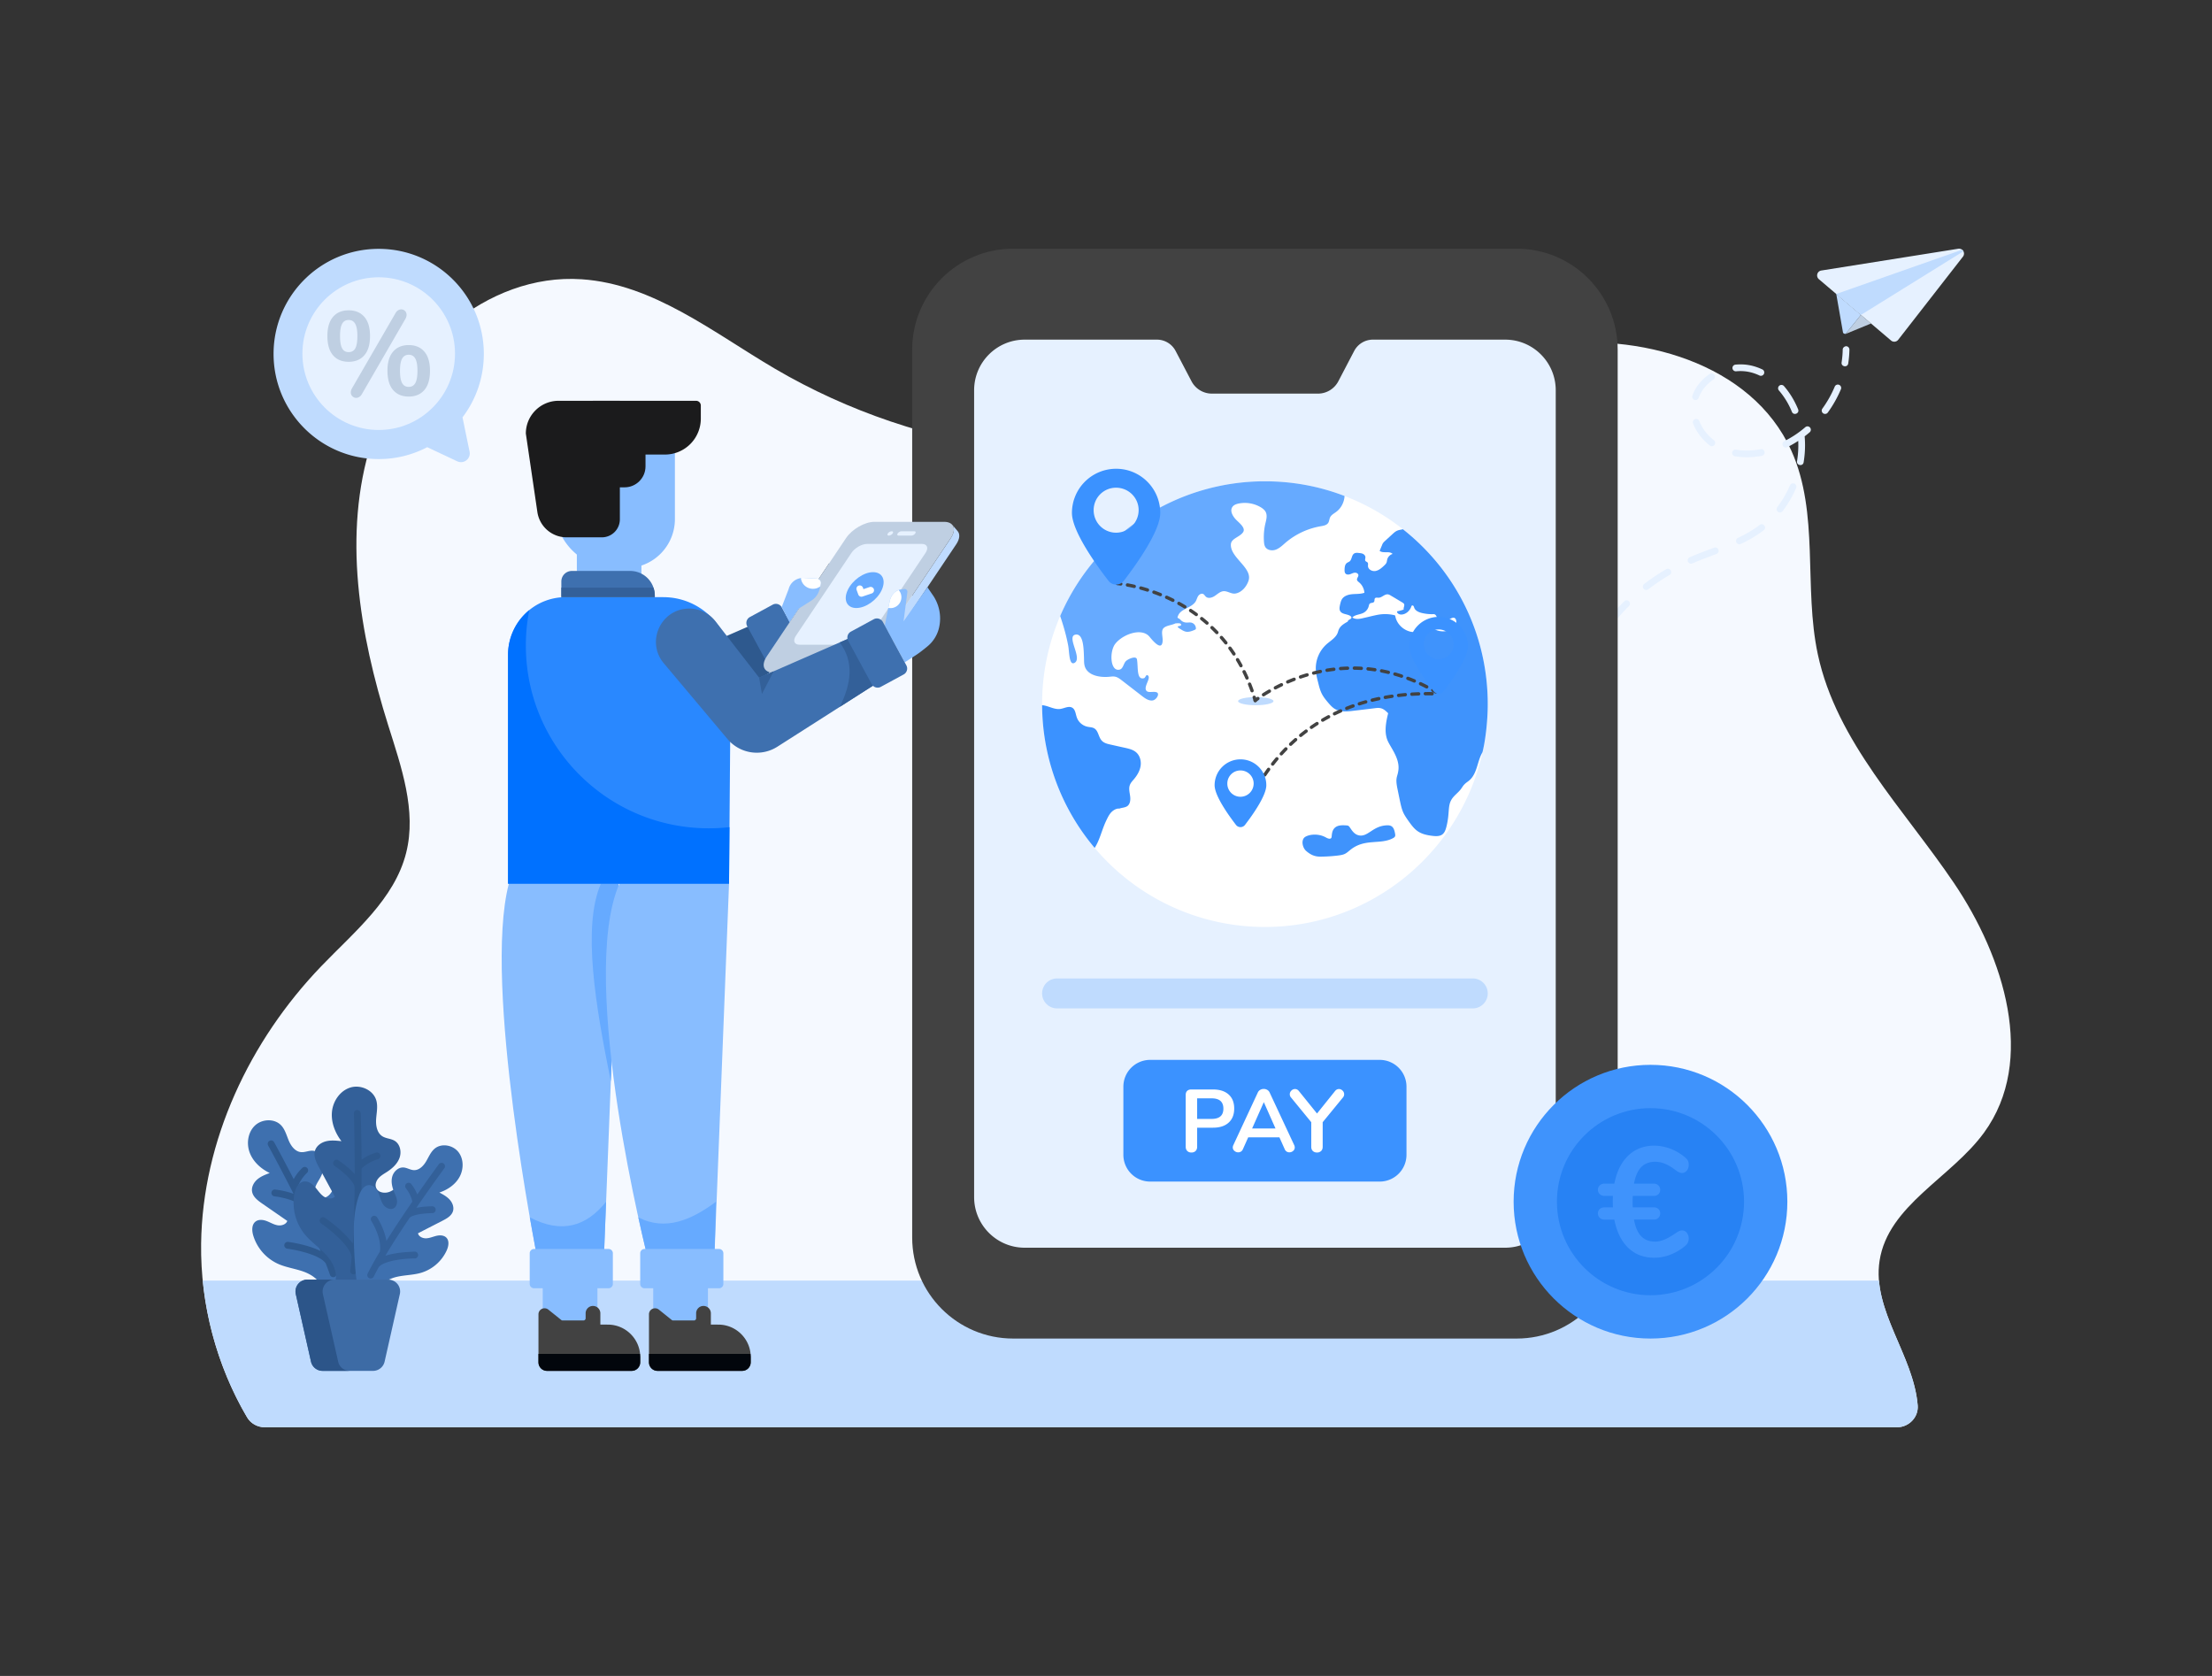 <svg xmlns="http://www.w3.org/2000/svg" xml:space="preserve" id="MobilePayment" x="0" y="0" version="1.1" viewBox="0 0 330 250" enable-background="new 0 0 330 250">
  <rect x="0" y="0" width="330" height="250" fill="#333333" stroke="none"/>
  <g id="Mobile_Payment" fill="#000000" class="color000000 svgShape">
    <path d="M283 212.903c1.775 0 3.236-1.492 3.093-3.261l-.003-.034c-.625-7.489-6.84-14.139-5.68-21.564 1.29-8.263 10.66-12.334 15.584-19.094 7.851-10.781 2.983-26.177-4.487-37.225-7.47-11.049-17.515-21.064-20.31-34.105-2.155-10.05.268-21.042-3.959-30.41-5.915-13.107-22.754-17.754-36.982-15.668-14.228 2.087-27.216 9.116-41.063 12.995-24.482 6.858-51.695 3.326-73.614-9.554-9.217-5.415-18.127-12.607-28.792-13.325C72.53 40.7 59.707 52.43 55.4 66.053c-4.307 13.624-1.771 28.48 2.507 42.112 1.948 6.208 4.276 12.753 2.684 19.062-1.745 6.916-7.72 11.763-12.664 16.905-10.674 11.1-17.726 26-17.923 41.398-.116 9.026 2.293 18.141 6.863 25.896.547.928 1.563 1.477 2.64 1.477H283z" fill="#f5f9ff" class="colorf5f9ff svgShape"></path>
    <path d="M280.322 191.025H30.248c.713 7.175 2.977 14.22 6.619 20.401.547.928 1.564 1.477 2.64 1.477H283c1.775 0 3.236-1.492 3.093-3.262a2.602 2.602 0 0 1-.003-.033c-.54-6.473-5.248-12.32-5.768-18.583z" fill="#bfdbfe" class="colord0dbf1 svgShape"></path>
    <path d="M274.742 54.064c.1-.647.155-1.294.166-1.927.004-.277.273-.478.508-.491a.5.5 0 0 1 .492.508c-.012.677-.072 1.37-.177 2.06-.103.667-1.088.496-.989-.15zM239.783 93.358a.5.5 0 0 1-.09-.702 29.735 29.735 0 0 1 2.619-2.957.5.5 0 1 1 .703.711c-.91.9-1.762 1.863-2.53 2.858a.5.5 0 0 1-.702.09zm5.414-5.548a.5.5 0 0 1 .093-.701 32.479 32.479 0 0 1 3.275-2.2.5.5 0 0 1 .506.863 31.453 31.453 0 0 0-3.173 2.131.5.5 0 0 1-.701-.093zm6.624-4.027a.501.501 0 0 1 .26-.658c1.169-.507 2.424-.971 3.64-1.428.257-.1.547.033.644.292a.499.499 0 0 1-.292.644c-1.25.47-2.459.918-3.594 1.41a.501.501 0 0 1-.658-.26zm7.218-2.881a.5.5 0 0 1 .24-.666 18.533 18.533 0 0 0 2.651-1.502c.2-.138.394-.282.586-.43a.5.5 0 1 1 .611.792c-.205.159-.415.312-.63.46a19.482 19.482 0 0 1-2.793 1.585.499.499 0 0 1-.665-.24zm6.203-4.56a.499.499 0 0 1-.094-.7 15.41 15.41 0 0 0 1.89-3.242.499.499 0 1 1 .918.395 16.31 16.31 0 0 1-2.013 3.453.499.499 0 0 1-.7.095zm2.851-7.548a14.724 14.724 0 0 0 .179-3.027c-.525.343-1.066.655-1.621.931a.5.5 0 1 1-.445-.895 15.214 15.214 0 0 0 3.12-2.081.5.5 0 1 1 .653.758c-.245.21-.495.414-.75.609.039.438.058.886.058 1.335 0 .839-.07 1.69-.208 2.532-.108.663-1.093.487-.986-.162zm-9.282-.735a.501.501 0 0 1 .17-.987c1.154.2 2.41.178 3.687-.064a.499.499 0 1 1 .186.982c-1.315.25-2.687.302-4.043.069zm-3.753-1.62c-1.12-.87-2-2.034-2.477-3.278a.5.5 0 0 1 .934-.357c.413 1.075 1.179 2.086 2.156 2.846a.5.5 0 1 1-.613.789zm16.925-4.787a.5.5 0 0 1-.11-.699 16.383 16.383 0 0 0 1.845-3.279.499.499 0 1 1 .922.387 17.383 17.383 0 0 1-1.96 3.48.5.5 0 0 1-.697.11zm-4.655-.218a11.51 11.51 0 0 0-1.923-3.17.5.5 0 1 1 .755-.654c.86.995 1.564 2.153 2.094 3.445.25.611-.672.991-.926.379zm-14.543-1.784a.498.498 0 0 1-.303-.638c.449-1.266 1.34-2.382 2.578-3.227a.503.503 0 0 1 .695.131.501.501 0 0 1-.13.695c-1.062.725-1.823 1.67-2.202 2.735a.499.499 0 0 1-.638.304zm9.735-3.624c-1.12-.535-2.26-.76-3.514-.638a.508.508 0 0 1-.546-.45.5.5 0 0 1 .45-.546c1.457-.139 2.758.123 4.04.73a.502.502 0 0 1-.43.904zM236.776 98.493a.499.499 0 0 1-.243-.664c.285-.611.598-1.22.931-1.812a.5.5 0 1 1 .871.49c-.32.57-.62 1.156-.895 1.744a.5.5 0 0 1-.664.242z" fill="#e6f1ff" class="colore6f0ff svgShape"></path>
    <path d="M241.334 52.163v132.442c0 8.32-6.746 15.066-15.067 15.066h-75.115c-8.32 0-15.066-6.745-15.066-15.066V52.163c0-8.321 6.745-15.066 15.066-15.066h75.115c8.321 0 15.067 6.745 15.067 15.066z" fill="#424242" class="color424242 svgShape"></path>
    <path d="M232.094 58.216v120.35c0 4.174-3.38 7.554-7.544 7.554h-71.68c-4.164 0-7.544-3.38-7.544-7.553V58.217c0-4.174 3.38-7.554 7.543-7.554h19.724c1.173 0 2.248.65 2.793 1.69l2.376 4.531a3.438 3.438 0 0 0 3.037 1.832h15.822c1.273 0 2.439-.705 3.036-1.832l2.368-4.528a3.153 3.153 0 0 1 2.795-1.693h19.73c4.164 0 7.544 3.38 7.544 7.553z" fill="#e6f1ff" class="colore6f0ff svgShape"></path>
    <path d="M209.828 162.096v10.165a3.994 3.994 0 0 1-3.994 3.994h-34.248a3.994 3.994 0 0 1-3.994-3.994v-10.165a3.994 3.994 0 0 1 3.994-3.994h34.248a3.994 3.994 0 0 1 3.994 3.994z" fill="#3b92ff" class="colorff3b3b svgShape"></path>
    <path d="M221.952 148.189c0-1.234-1-2.234-2.233-2.234h-62.018a2.233 2.233 0 0 0 0 4.466h62.018c1.233 0 2.233-1 2.233-2.232z" fill="#bfdbfe" class="colord0dbf1 svgShape"></path>
    <path d="m279.134 48.256-3.803 1.564-.113-.035a.25.25 0 0 0 .218-.097l1.95-2.418.24-.292.305.255.42.364.783.66z" fill="#bfcfe2" class="colorbfcce2 svgShape"></path>
    <path d="m292.844 38.286-9.663 12.404a.74.74 0 0 1-1.063.104l-4.492-3.816-3.682-3.126-2.591-2.203c-.48-.414-.264-1.198.359-1.294l20.431-3.25a.774.774 0 0 1 .587.15.743.743 0 0 1 .114 1.032z" fill="#e6f1ff" class="colore6f0ff svgShape"></path>
    <path d="m292.915 37.486-15.29 9.492-3.681-3.126 18.786-6.598a.73.73 0 0 1 .185.232z" fill="#bfdbfe" class="colord0dbf1 svgShape"></path>
    <path d="m273.944 43.85.997 5.706a.282.282 0 0 0 .497.128l2.186-2.707-3.68-3.127z" fill="#bfdbfe" class="colord0dbf1 svgShape"></path>
    <path d="m123.7 84.021 1.312 1.582a7.32 7.32 0 0 1 1.246 5.829 6.109 6.109 0 0 1-2.142 3.49l-.79.637c-.36.29-.78.495-1.23.6l-2.562.6-2.05-3.464 6.216-9.274z" fill="#414b57" class="color574841 svgShape"></path>
    <path d="m113.168 92.787-17.018 7.428-6.49-8.377a4.967 4.967 0 0 0-3.927-1.924c-4.221 0-6.518 4.932-3.801 8.163l9.502 11.302a5.711 5.711 0 0 0 7.444 1.139l17.387-11.097-3.097-6.634z" fill="#2e598e" class="color2e8e5b svgShape"></path>
    <path d="m116.637 90.603 3.508 6.47a1.005 1.005 0 0 1-.404 1.362l-3.403 1.845a1.005 1.005 0 0 1-1.362-.405l-3.508-6.47a1.005 1.005 0 0 1 .404-1.362l3.403-1.845a1.005 1.005 0 0 1 1.362.405z" fill="#3e70af" class="color3eaf73 svgShape"></path>
    <path d="m142.647 81.205-11.82 17.628c-.896 1.35-2.8 2.44-4.24 2.44H116.18c-.87 0-1.382-.405-1.44-1.022.185.057.394.086.635.086h10.408c1.44 0 3.343-1.09 4.24-2.44L141.84 80.28c.553-.83.6-1.572.217-2.006l.729.858.074.087c.383.434.338 1.167-.213 1.987z" fill="#bfdbfe" class="colord0dbf1 svgShape"></path>
    <path d="m141.837 80.275-11.814 17.627c-.9 1.343-2.8 2.432-4.243 2.432h-10.4c-1.443 0-1.883-1.089-.983-2.432l11.814-17.627c.9-1.344 2.8-2.433 4.243-2.433h10.4c1.444 0 1.884 1.09.983 2.433z" fill="#bfcfe2" class="colorbfcce2 svgShape"></path>
    <path d="m129.796 94.83 8.278-12.35c.496-.742.253-1.343-.543-1.343h-8.17c-.796 0-1.844.6-2.341 1.342l-8.278 12.351c-.497.742-.254 1.343.543 1.343h8.169c.797 0 1.845-.601 2.342-1.343z" fill="#e6f1ff" class="colore6f0ff svgShape"></path>
    <path d="M122.86 98.143c-.28.42-.871.755-1.317.755-.446 0-.587-.335-.305-.755.278-.415.868-.75 1.314-.75.446 0 .587.335.309.75z" fill="#2a2a2b" class="color2b2a2a svgShape"></path>
    <path d="M136.543 79.571c-.12.179-.372.323-.564.323h-1.93c-.192 0-.25-.144-.131-.323.12-.178.372-.323.563-.323h1.931c.192 0 .25.145.13.323zM133.177 79.571c-.12.179-.372.323-.564.323h-.034c-.192 0-.25-.144-.13-.323.119-.178.371-.323.563-.323h.034c.192 0 .25.145.13.323z" fill="#e6f1ff" class="colore6f0ff svgShape"></path>
    <path d="m122.448 87.105-.082.367-.074.35a2.816 2.816 0 0 1-1.213 1.745l-1.911 1.213-1.369 2.04-1.176-2.267 1.038-2.695a2.19 2.19 0 0 1 1.82-1.626c.137-.028.275-.037.422-.028l1.939.101a.656.656 0 0 1 .606.8z" fill="#88bdff" class="colorffac88 svgShape"></path>
    <path d="m92.277 131.826-1.148 29.476-.45 11.467-.588 14.931h-9.924s-8.187-40.943-4.254-55.874h16.364z" fill="#88bdff" class="color8888ff svgShape"></path>
    <path d="m92.277 131.826-1.148 29.476c-2.26-11.136-4.291-23.016-1.489-29.476h2.637z" fill="#66aaff" class="color6766ff svgShape"></path>
    <path d="M97.452 192.052h8.164v8.096h-8.164z" fill="#88bdff" class="colorffac88 svgShape"></path>
    <path d="M111.996 202.405v.813c0 .703-.572 1.276-1.276 1.276H98.092a1.278 1.278 0 0 1-1.276-1.276v-7.157c0-.354.196-.665.513-.818a.916.916 0 0 1 .96.109l1.93 1.55a.29.29 0 0 0 .197.07h3.115a.321.321 0 0 0 .322-.316v-.748c0-.61.49-1.101 1.096-1.101.605 0 1.102.49 1.102 1.101v1.675l1.167.01c2.635.023 4.778 2.183 4.778 4.812z" fill="#424242" class="color424242 svgShape"></path>
    <path d="m108.763 131.828-2.188 55.869H96.65s-10.556-41.338-4.253-55.869h16.366z" fill="#88bdff" class="color8888ff svgShape"></path>
    <path d="M80.966 192.052h8.164v8.096h-8.164z" fill="#88bdff" class="colorffac88 svgShape"></path>
    <path d="M95.511 202.405v.813c0 .703-.573 1.276-1.276 1.276H81.607a1.278 1.278 0 0 1-1.276-1.276v-7.157c0-.354.196-.665.512-.818a.916.916 0 0 1 .96.109l1.931 1.55a.29.29 0 0 0 .197.07h3.114a.321.321 0 0 0 .322-.316v-.748c0-.61.491-1.101 1.097-1.101.605 0 1.101.49 1.101 1.101v1.675l1.168.01c2.634.023 4.778 2.183 4.778 4.812z" fill="#424242" class="color424242 svgShape"></path>
    <path d="M96.816 201.964v1.254c0 .703.573 1.276 1.276 1.276h12.628c.704 0 1.276-.573 1.276-1.276v-.813c0-.15-.017-.296-.033-.441H96.816zM80.33 201.964v1.254c0 .703.573 1.276 1.277 1.276h12.628c.703 0 1.276-.573 1.276-1.276v-.813c0-.15-.017-.296-.034-.441H80.331z" fill="#02060c" class="color0c0302 svgShape"></path>
    <path d="M95.225 181.587c.826 3.765 1.425 6.11 1.425 6.11h9.925l.24-8.431c-3.612 2.68-7.529 4.431-11.59 2.321zM79.037 181.587c.659 3.766 1.127 6.11 1.127 6.11h9.925l.33-8.431c-2.935 3.661-6.61 4.835-11.382 2.321z" fill="#66aaff" class="color6766ff svgShape"></path>
    <path d="M86.059 78.304h9.633v9.378h-9.633z" fill="#88bdff" class="colorffac88 svgShape"></path>
    <path d="M100.686 61.204v16.233a7.299 7.299 0 0 1-7.3 7.3h-1.651a8.99 8.99 0 0 1-8.99-8.99V61.204h17.94z" fill="#88bdff" class="colorffac88 svgShape"></path>
    <path d="M104.552 60.491v1.956a5.357 5.357 0 0 1-5.358 5.358h-10.73v-8.02h15.381c.39 0 .707.316.707.706z" fill="#1b1b1c" class="color1c1b1b svgShape"></path>
    <path d="M92.474 59.785v17.682a2.687 2.687 0 0 1-2.687 2.687h-5.251a4.414 4.414 0 0 1-4.367-3.772l-1.721-11.708c0-2.7 2.189-4.889 4.889-4.889h9.137z" fill="#1b1b1c" class="color1c1b1b svgShape"></path>
    <path d="M96.301 66.194v3.375c0 1.727-1.4 3.127-3.127 3.127H89.8v-6.502h6.502z" fill="#1b1b1c" class="color1c1b1b svgShape"></path>
    <path d="m109.025 99.151-.262 32.677H75.796V97.663a8.586 8.586 0 0 1 8.586-8.585H98.95c5.564 0 10.074 4.51 10.074 10.073z" fill="#2988ff" class="colorff7f29 svgShape"></path>
    <path d="m108.825 123.382-.064 8.444H75.794V97.664c0-2.683 1.24-5.09 3.17-6.661a27.012 27.012 0 0 0-.515 5.274c0 15.069 12.22 27.28 27.28 27.28 1.047 0 2.076-.055 3.096-.175z" fill="#0071ff" class="colorff6600 svgShape"></path>
    <path d="m130.268 93.653-17.018 7.428-6.49-8.377a4.967 4.967 0 0 0-3.927-1.924c-4.222 0-6.519 4.932-3.802 8.163l9.502 11.302a5.711 5.711 0 0 0 7.444 1.139l17.388-11.097-3.097-6.634z" fill="#3e70af" class="color3eaf73 svgShape"></path>
    <path d="m125.277 105.449 8.088-5.162-3.097-6.634-4.99 2.178c2.18 2.912 1.713 6.18 0 9.618z" fill="#336099" class="color339967 svgShape"></path>
    <path d="M97.688 88.842v.229H83.744v-2.333c0-.867.703-1.57 1.57-1.57h8.7a3.674 3.674 0 0 1 3.674 3.674z" fill="#3e70af" class="color3eaf73 svgShape"></path>
    <path d="M83.744 87.656v1.415h13.944v-.23a3.64 3.64 0 0 0-.213-1.185H83.744z" fill="#336099" class="color339967 svgShape"></path>
    <path d="M140.117 93.527a5.1 5.1 0 0 1-1.791 2.922l-.699.56c-.285.23-.579.442-.882.644l-1.773 1.148-2.968-5.476c0-.092.257-1.35.524-2.646.073-.359.147-.717.22-1.057.166-.726.625-1.36 1.323-1.599a.98.98 0 0 1 .175-.064l.597-.092a.428.428 0 0 1 .533.414l-.579 4.41 3.565-5.09.708 1.038a6.132 6.132 0 0 1 1.047 4.888z" fill="#88bdff" class="colorffac88 svgShape"></path>
    <path d="m131.707 92.778 3.508 6.47a1.005 1.005 0 0 1-.404 1.362l-3.403 1.845a1.005 1.005 0 0 1-1.362-.404l-3.508-6.47a1.005 1.005 0 0 1 .405-1.362l3.402-1.845a1.005 1.005 0 0 1 1.362.404z" fill="#3e70af" class="color3eaf73 svgShape"></path>
    <path d="M107.916 186.951v4.572a.644.644 0 0 1-.643.644H96.155a.644.644 0 0 1-.644-.644v-4.572c0-.355.288-.643.644-.643h11.118c.355 0 .643.288.643.643zM91.43 186.951v4.572a.644.644 0 0 1-.643.644H79.67a.644.644 0 0 1-.643-.644v-4.572c0-.355.288-.643.643-.643h11.118c.356 0 .644.288.644.643z" fill="#88bdff" class="color8888ff svgShape"></path>
    <path d="m122.448 87.105-.082.367c-.304.23-.68.358-1.085.358-.928 0-1.7-.689-1.8-1.598.137-.028.275-.037.422-.028l1.939.101a.656.656 0 0 1 .606.8zM134.476 89.09a1.63 1.63 0 0 1-1.627 1.625c-.11 0-.22-.009-.321-.036.073-.359.147-.717.22-1.057.166-.726.625-1.36 1.323-1.599.258.285.405.662.405 1.066z" fill="#ffffff" class="colorffffff svgShape"></path>
    <path d="M131.533 88.03c-.687 1.474-2.376 2.669-3.785 2.669-1.396 0-1.972-1.195-1.284-2.67.693-1.486 2.381-2.68 3.778-2.68 1.409 0 1.984 1.194 1.291 2.68z" fill="#66aaff" class="color6766ff svgShape"></path>
    <path d="M128.513 89.014a.5.5 0 0 1-.47-.33l-.249-.683a.5.5 0 1 1 .94-.342l.082.225.904-.306a.5.5 0 1 1 .32.947l-1.367.462a.51.51 0 0 1-.16.027z" fill="#ffffff" class="colorffffff svgShape"></path>
    <path d="m113.25 101.081.422 2.441 1.744-3.387z" fill="#336099" class="color339967 svgShape"></path>
    <path d="M52.231 190.336c.594-1.974 1.16-6.139 1.33-8.194.137-1.652.133-3.329-.21-4.95-.177-.836-.604-1.797-1.45-1.908-.696-.09-1.314.466-1.672 1.069-.357.603-.573 1.298-1.042 1.819-.47.52-1.339.795-1.864.33-.36-.316-.423-.867-.3-1.33s.4-.865.64-1.28c.435-.754.765-1.616.653-2.48s-.779-1.698-1.647-1.76c-.593-.042-1.172.265-1.764.21-.863-.08-1.468-.889-1.81-1.685-.342-.796-.558-1.681-1.153-2.311-.997-1.056-2.87-.963-3.918.041s-1.282 2.683-.767 4.04 1.673 2.403 2.982 3.031c-.65.244-1.314.496-1.843.945-.53.45-.905 1.144-.788 1.828.135.787.847 1.325 1.504 1.78l3.75 2.596c-.202.54-.89.744-1.46.644-.568-.1-1.072-.419-1.612-.624-.54-.205-1.196-.282-1.657.066-.598.452-.567 1.36-.355 2.079a6.817 6.817 0 0 0 3.72 4.244c1.233.547 2.602.712 3.866 1.18 1.264.469 2.507 1.377 2.775 2.698l4.092-2.078z" fill="#3e70af" class="color3eaf73 svgShape"></path>
    <path d="M40.204 170.179a.51.51 0 0 1 .692.2c.03.054 1.297 2.363 2.922 5.515a6.623 6.623 0 0 1 1.304-1.697.509.509 0 0 1 .672.765c-.01.01-.957.866-1.376 2.104.373.733.758 1.498 1.146 2.282.005.01.012.017.017.026l.003.015a164.61 164.61 0 0 1 2.302 4.828c.583-2.018 1.994-3.695 2.072-3.785a.508.508 0 1 1 .774.66c-.022.027-2.141 2.545-2.075 4.861.608 1.407 1.141 2.735 1.537 3.89a.508.508 0 1 1-.963.33 40.992 40.992 0 0 0-.631-1.701c-.847-1.304-4.445-2.037-5.77-2.21a.51.51 0 0 1 .132-1.01c.392.051 3.005.423 4.877 1.372-.932-2.174-2.065-4.562-3.178-6.808-.344-.671-2.379-1.2-3.722-1.362a.509.509 0 0 1-.445-.566.5.5 0 0 1 .566-.444c.372.044 1.621.219 2.732.637a265.195 265.195 0 0 0-3.788-7.21.51.51 0 0 1 .2-.692z" fill="#2e598e" class="color2e8e5b svgShape"></path>
    <path d="M55.039 191.181c1.559-1.634 4.178-5.422 5.363-7.345.954-1.546 1.782-3.187 2.25-4.941.242-.904.301-2.055-.47-2.583-.635-.434-1.515-.197-2.163.215-.648.412-1.204.984-1.92 1.26-.717.276-1.703.112-1.986-.601-.194-.488.017-1.057.367-1.448.35-.39.82-.648 1.26-.934.8-.52 1.55-1.2 1.868-2.099.32-.898.081-2.045-.736-2.536-.558-.336-1.276-.322-1.827-.67-.804-.506-.994-1.597-.933-2.544.06-.948.29-1.92.02-2.83-.45-1.526-2.325-2.364-3.848-1.903-1.523.461-2.583 1.985-2.754 3.567-.17 1.582.443 3.177 1.41 4.44-.755-.084-1.53-.168-2.269.009s-1.451.668-1.676 1.394c-.259.837.17 1.715.586 2.485l2.377 4.397c-.467.428-1.24.285-1.746-.095s-.84-.94-1.266-1.41c-.426-.468-1.029-.868-1.652-.756-.808.144-1.228 1.047-1.378 1.854a7.47 7.47 0 0 0 1.53 5.992c.933 1.146 2.188 1.985 3.191 3.07 1.003 1.085 1.766 2.589 1.372 4.012h5.03z" fill="#336099" class="color339967 svgShape"></path>
    <path d="M47.77 181.79a.51.51 0 0 1 .707-.132c.363.248 2.816 1.962 4.151 3.851.174-2.62.253-5.568.28-8.362-.003-.845-1.74-2.386-2.98-3.215a.509.509 0 0 1 .565-.847c.35.234 1.544 1.066 2.428 2.06.009-4.946-.121-8.968-.124-9.047a.51.51 0 0 1 .492-.526c.252.02.516.211.525.492.002.068.097 3 .12 6.932a7.28 7.28 0 0 1 2.176-1.061.509.509 0 1 1 .253.986c-.015.004-1.383.371-2.425 1.4.001.907-.002 1.852-.012 2.817 0 .011.003.023.003.035 0 .006-.003.01-.003.016-.02 1.977-.066 4.028-.153 5.991 1.567-1.736 3.854-2.706 3.975-2.757a.508.508 0 1 1 .391.94c-.034.014-3.38 1.433-4.467 3.751-.103 1.678-.241 3.242-.428 4.567a.509.509 0 0 1-1.007-.14 45.1 45.1 0 0 0 .227-1.987c-.182-1.712-3.347-4.226-4.561-5.056a.51.51 0 0 1-.133-.707z" fill="#2e598e" class="color2e8e5b svgShape"></path>
    <path d="M53.222 191.181c-.297-1.836-.523-6.606-.432-8.463.073-1.494.275-2.993.774-4.403.257-.726.752-1.535 1.523-1.534.632.001 1.119.572 1.367 1.153s.36 1.23.717 1.75 1.104.87 1.628.517c.359-.241.48-.726.425-1.154-.056-.428-.255-.822-.42-1.221-.3-.726-.493-1.536-.291-2.295.202-.758.897-1.426 1.68-1.379.536.032 1.017.376 1.553.397.781.03 1.418-.622 1.818-1.293.4-.672.698-1.438 1.304-1.931 1.017-.826 2.68-.522 3.5.5s.828 2.55.207 3.704c-.62 1.154-1.78 1.951-3.025 2.358.553.294 1.117.598 1.537 1.063.42.464.674 1.129.489 1.727-.214.688-.915 1.085-1.556 1.414l-3.66 1.878c.117.508.708.771 1.229.748.52-.022 1.008-.247 1.515-.367.507-.12 1.103-.11 1.475.256.481.474.346 1.283.071 1.9a6.15 6.15 0 0 1-3.83 3.356c-1.166.343-2.409.328-3.595.598-1.186.27-2.404.935-2.8 2.085l-3.203-1.364z" fill="#3e70af" class="color3eaf73 svgShape"></path>
    <path d="M54.846 189.98a49.704 49.704 0 0 1 1.832-3.291c.323-2.042-1.259-4.522-1.275-4.547a.508.508 0 0 1 .854-.554c.057.088 1.08 1.684 1.393 3.514a149.618 149.618 0 0 1 2.557-3.93c.003-.004.003-.009.006-.013.002-.005.008-.008.011-.012.438-.652.87-1.288 1.29-1.897-.231-1.133-.959-1.993-.967-2.003a.51.51 0 0 1 .766-.669c.031.035.57.661.942 1.599 1.8-2.587 3.18-4.466 3.212-4.51a.508.508 0 1 1 .82.604c-.038.051-1.932 2.628-4.176 5.905 1.016-.217 2.085-.23 2.415-.232a.51.51 0 0 1-.007 1.018h-.006c-1.17.009-3.072.215-3.446.755-1.237 1.842-2.507 3.802-3.584 5.607 1.784-.58 4.078-.588 4.418-.622a.51.51 0 0 1-.001 1.018c-.002-.004-.011 0-.018 0-1.67 0-4.574.348-5.367 1.281-.277.501-.534.982-.757 1.432a.509.509 0 1 1-.912-.453z" fill="#336099" class="color339967 svgShape"></path>
    <path d="m44.124 193.04 2.271 10.072c.183.808.9 1.382 1.728 1.382h7.528c.829 0 1.546-.574 1.728-1.382l2.271-10.071a1.771 1.771 0 0 0-1.728-2.162h-12.07a1.771 1.771 0 0 0-1.728 2.162z" fill="#3d6ba5" class="colora56c3d svgShape"></path>
    <path d="m44.13 193.038 2.269 10.077a1.764 1.764 0 0 0 1.72 1.375h4.051c-.824 0-1.547-.57-1.72-1.375l-2.28-10.077a1.775 1.775 0 0 1 1.73-2.158h-4.05a1.764 1.764 0 0 0-1.72 2.158z" fill="#2c5589" class="color89562c svgShape"></path>
    <path d="M177.124 171.689c-.154-.155-.232-.364-.232-.629v-7.737c0-.256.072-.454.219-.595.145-.14.345-.212.601-.212h3.254c.996 0 1.772.25 2.327.747.556.498.833 1.197.833 2.097 0 .899-.277 1.6-.833 2.103-.555.503-1.331.753-2.327.753h-2.368v2.844c0 .265-.077.474-.231.629-.154.154-.364.231-.629.231-.255 0-.46-.077-.614-.231zm3.63-4.781c1.172 0 1.759-.512 1.759-1.535s-.587-1.534-1.759-1.534h-2.156v3.069h2.156zM193.16 171.166a.657.657 0 0 1-.245.516.832.832 0 0 1-.562.211.76.76 0 0 1-.397-.112.757.757 0 0 1-.291-.35l-.793-1.773h-4.657l-.793 1.772a.75.75 0 0 1-.29.351.782.782 0 0 1-.41.112.84.84 0 0 1-.556-.21.65.65 0 0 1-.252-.517c0-.114.027-.23.08-.344l3.65-7.843a.85.85 0 0 1 .364-.404 1.046 1.046 0 0 1 1.045 0 .852.852 0 0 1 .364.404l3.663 7.843c.053.114.08.23.08.344zm-6.362-2.83h3.491l-1.745-3.929-1.746 3.929zM199.747 162.45c.203 0 .384.077.543.232a.74.74 0 0 1 .04 1.05l-3.003 3.664v3.664c0 .274-.079.486-.238.635a.851.851 0 0 1-.608.225c-.257 0-.463-.075-.622-.225-.159-.15-.238-.361-.238-.635v-3.664l-3.002-3.664a.737.737 0 0 1 .04-1.05.752.752 0 0 1 .54-.232c.222 0 .411.097.57.291l2.712 3.36 2.698-3.36c.158-.194.348-.29.568-.29zM221.952 105.037c0 18.35-14.953 33.238-33.246 33.238a33.2 33.2 0 0 1-25.35-11.737c-.016-.016-.032-.04-.048-.055a33.266 33.266 0 0 1-7.84-21.286v-.16c0-4.56.91-8.974 2.698-13.142.04-.088.072-.168.112-.256 5.317-12.056 17.27-19.84 30.428-19.84 4.08 0 8.056.726 11.817 2.163a.283.283 0 0 1 .071.032 32.76 32.76 0 0 1 8.703 4.95c.04.04.088.072.128.104 7.96 6.348 12.527 15.825 12.527 25.989z" fill="#ffffff" class="colorffffff svgShape"></path>
    <path d="M200.591 73.99c-.056.934-.519 1.844-1.277 2.387-.312.232-.695.432-.87.775-.136.263-.128.583-.288.838-.231.36-.71.44-1.134.511a10.992 10.992 0 0 0-5.237 2.451c-.447.392-.879.815-1.43 1.03-.55.216-1.269.112-1.588-.383-.144-.24-.184-.527-.2-.798a9.06 9.06 0 0 1 .2-2.667c.143-.59.327-1.23.056-1.765-.152-.295-.432-.51-.711-.686a4.692 4.692 0 0 0-3.305-.575c-.36.072-.743.208-.95.51-.416.6.055 1.406.566 1.925.52.52 1.424 1.214 1.038 1.829-.455.725-1.758.931-1.828 1.788-.164 2.007 3.254 3.529 2.635 5.445-.29.898-1.038 1.789-1.972 1.932-.6.096-1.158-.39-1.757-.35-.495.039-.878.414-1.293.694-.408.28-1.006.455-1.366.111-.128-.12-.207-.287-.36-.375-.255-.143-.59.032-.758.28-.167.247-.231.543-.375.798-.59 1.014-2.278 1.085-2.65 2.196-.025.072-.09.157-.057.231.054.118.224.136.32.224s.183.184.287.271c.088.073.192.129.296.168.127.048.263.08.399.08.247.016.487-.04.727.008a.891.891 0 0 1 .702.814.271.271 0 0 1-.024.16c-.04.056-.096.08-.16.112-.43.183-.908.368-1.365.255a2.124 2.124 0 0 1-.575-.263c-.178-.107-.368-.213-.527-.352-.034-.03-.07-.071-.056-.111a.093.093 0 0 1 .048-.056c.083-.034.175-.045.256-.064.087-.02.187-.063.2-.152.01-.071-.032-.144-.096-.183a.468.468 0 0 0-.208-.056c-.16-.017-.319 0-.471.008-.032.001-.074 0-.104.016-.48.243-1.128.268-1.605.582-.73.482-.067 1.6-.343 2.42-.286.849-1.317-.321-1.884-1.014-1.156-1.411-3.968-.391-5.102 1.03-.918 1.15-.78 4.225.647 3.864.55-.14.567-.997 1.006-1.333.447-.343 1.475-.743 1.572-.184.204 1.166-.095 3.128 1.054 2.795.212-.062.289-.54.495-.448.694.308-.542 1.585-.191 2.252.25.474 1.072.115 1.573.303.539.204-.049 1.162-.623 1.222-.575.06-1.094-.312-1.549-.663-1.014-.782-2.02-1.565-3.034-2.347-.311-.24-.647-.487-1.038-.551-.24-.04-.487-.01-.727.016-1.478.158-3.357-.172-3.76-1.597-.115-.406-.088-.83-.104-1.245-.048-1.238-.054-3.663-1.277-3.434-1.405.264 1.112 3.55-.144 4.216-.82.434-.759-1.66-.934-2.57-.28-1.51-.71-2.979-1.198-4.424.04-.088.072-.168.112-.256 5.317-12.056 17.27-19.84 30.428-19.84 4.08 0 8.056.726 11.816 2.163a.28.28 0 0 1 .072.032z" fill="#66aaff" class="color6766ff svgShape"></path>
    <path d="M209.425 79.048c-.04-.032-.088-.064-.128-.104-.263.072-.559.096-.814.2-.288.112-.527.327-.759.543l-1.125 1.03c-.104.096-.208.2-.288.32a1.666 1.666 0 0 0-.136.295c-.12.28-.231.55-.35.838.518.431 1.476-.04 1.931.463-.39.112-.71.447-.806.846-.032.136-.04.28-.088.408-.064.191-.215.335-.367.479-.367.35-.775.71-1.278.806-.503.096-1.117-.223-1.133-.734-.008-.184.055-.384-.056-.527-.088-.104-.248-.128-.32-.24-.111-.152 0-.367-.008-.55 0-.217-.167-.4-.351-.496-.192-.096-.407-.112-.623-.136-.24-.032-.51-.048-.718.088-.376.256-.312.87-.655 1.158-.128.104-.303.152-.431.255-.272.216-.32.607-.328.95-.008.224-.008.48.16.64.176.167.455.143.679.071.231-.08.447-.207.686-.223s.52.127.535.367c.016.24-.247.447-.207.686.024.168.175.272.303.384.463.375.759.958.799 1.557-.56.2-1.166.16-1.757.207-.59.048-1.222.224-1.565.71-.175.264-.247.592-.32.903-.063.311-.127.647.033.918.287.503 1.054.407 1.533.735.064.048.127.112.143.2.048.287-.55.327-.543.622-.534.304-1.101.623-1.34 1.19-.073.16-.113.343-.176.51-.296.735-1.046 1.15-1.645 1.677a4.841 4.841 0 0 0-1.613 3.721c.016.687.184 1.365.36 2.036.135.567.287 1.142.55 1.66.264.512.639.959 1.014 1.398.256.296.527.59.854.799.839.542 1.917.439 2.907.31 1.038-.119 2.084-.247 3.114-.374.295-.04.598-.072.886 0 .439.095.79.43 1.11.75-.32 1.294-.6 2.739-.12 3.984.4 1.044 1.893 2.708 1.645 4.527-.133 1.048-.475 1.005-.168 2.611.725 3.488.616 3.452 1.78 5.094.9 1.243 1.473 1.842 3.482 2.076 1.34.167 1.794-.228 2.075-1.373.503-2.012.173-2.996.719-3.976.351-.64 1.014-1.054 1.445-1.637.176-.232.304-.48.503-.679.224-.24.503-.407.75-.615 1.198-1.04 1.162-2.842 1.957-4.183.372-1.428.79-4.37.79-7.186 0-10.164-4.567-19.641-12.527-25.989zm7.785 14.092c-.176.463-.631.767-1.11.918a2.767 2.767 0 0 1-1.669-.016c-.535-.167-1.022-.502-1.573-.646-.543-.136-1.245 0-1.469.519-.056.12-.088.255-.2.327a.491.491 0 0 1-.247.048c-1.317-.032-2.539-1.07-2.779-2.363a.268.268 0 0 0-.04-.112.209.209 0 0 0-.103-.048 5.942 5.942 0 0 0-2.252-.096c-.335.048-.662.128-.998.2-.463.112-.926.223-1.389.327-.551.136-1.182.24-1.629-.096.423-.43 1.118-.407 1.66-.686.392-.208.688-.583.791-1.022.032-.12.048-.248.136-.336.168-.175.511-.087.647-.279.112-.152.024-.407.151-.543.128-.136.344-.072.52-.072.51-.008.902-.567 1.405-.503.167.024.32.112.455.2.575.335 1.142.678 1.716 1.022.08.056.176.104.224.2.144.247-.112.558-.04.838-.32.12-.655.215-.99.271-.048.288.311.48.599.48.694 0 1.301-.544 1.525-1.198.016-.048.032-.104.08-.136.071-.056.183-.016.24.056.055.072.079.167.111.255.168.471.695.687 1.182.799.519.12 1.054.175 1.588.167a.627.627 0 0 1 .296.032c.184.088.247.304.36.48.398.646 1.269.518 1.844.239.215-.112.527-.32.766-.176.287.176.287.687.192.95zM194.513 125.023c.347-.468 1.959-.854 3.311-.092.257.145.64.297.794.045.116-.19-.033-1.024.558-1.53.436-.374 1.073-.359 1.645-.324.12.008.245.016.35.076.287.166.624 1.215 1.552 1.411 1.38.292 2.097-1.473 4.281-1.498.75-.009.977.44 1.122 1.246.061.342.028.493-.301.67-1.9 1.021-4.192.003-6.352 1.732-.688.55-.782.727-1.865.859-.873.106-1.753.162-2.632.166-.869.004-1.476-.295-2.123-.855-.465-.403-.743-1.362-.34-1.906z" fill="#3f93fc" class="colorfca93f svgShape"></path>
    <path d="M170.167 114.219c-.104.734-.488 1.397-.959 1.964-.247.295-.527.575-.654.934-.184.51-.032 1.07.04 1.605.08.543.032 1.182-.392 1.509-.35.255-.822.24-1.221.391-.367-.064-.823.2-1.094.447-.28.256-.471.583-.647.918-.2.4-.391.807-.55 1.222-.432 1.102-.743 2.291-1.382 3.274a33.266 33.266 0 0 1-7.84-21.286c.87.047 1.788.678 2.69.558.623-.08 1.278-.503 1.813-.183.463.28.487.918.67 1.429.232.703.863 1.253 1.597 1.405.344.08.71.064 1.014.248.623.367.615 1.293 1.118 1.828.327.36.838.487 1.317.59.719.16 1.445.328 2.156.48.59.136 1.19.271 1.645.663.559.479.782 1.277.679 2.004z" fill="#3b92ff" class="colorff3b3b svgShape"></path>
    <path d="M189.985 104.59c0 .335-1.184.608-2.641.608s-2.637-.273-2.637-.608c0-.335 1.18-.608 2.637-.608s2.64.273 2.64.608z" fill="#bfdbfe" class="colord0dbf1 svgShape"></path>
    <path d="m167.2 87.35-.032-.002c-.305-.04-.474-.052-.48-.053a.25.25 0 0 1-.23-.268c.01-.136.112-.249.268-.23 0 0 .18.013.507.055a.25.25 0 0 1-.033.498zM186.787 103.28a.25.25 0 0 1-.235-.167 27.752 27.752 0 0 0-.355-.949.25.25 0 1 1 .464-.183c.125.314.246.636.362.964a.249.249 0 0 1-.236.334zm-.981-2.047c-.139-.313-.28-.619-.428-.917a.25.25 0 0 1 .45-.221c.149.305.294.616.435.934.135.307-.325.503-.457.204zm-.673-1.686a.251.251 0 0 1-.22-.13c-.163-.3-.33-.593-.502-.878a.252.252 0 0 1 .086-.344.253.253 0 0 1 .344.086c.174.291.345.59.512.896a.251.251 0 0 1-.22.37zm-1.049-1.753a.249.249 0 0 1-.208-.111c-.188-.285-.38-.563-.576-.832a.25.25 0 1 1 .404-.293c.2.275.396.558.588.847a.25.25 0 0 1-.208.39zm-1.2-1.655a.25.25 0 0 1-.195-.094 24.345 24.345 0 0 0-.649-.776.25.25 0 1 1 .377-.328c.224.255.444.52.662.792a.25.25 0 0 1-.195.406zm-1.346-1.538a.25.25 0 0 1-.18-.077 22.404 22.404 0 0 0-.714-.715.25.25 0 1 1 .346-.362c.246.236.49.479.729.73a.25.25 0 0 1-.18.424zm-1.475-1.413a.253.253 0 0 1-.165-.062 22.206 22.206 0 0 0-.776-.65.25.25 0 0 1-.039-.35.252.252 0 0 1 .352-.04c.265.212.53.434.793.663a.251.251 0 0 1 .023.354.253.253 0 0 1-.188.085zm-1.597-1.278a.253.253 0 0 1-.147-.048 25.05 25.05 0 0 0-.83-.579.25.25 0 0 1 .278-.416c.282.189.564.386.847.591a.25.25 0 0 1-.148.452zm-1.701-1.133a.248.248 0 0 1-.129-.037 27.248 27.248 0 0 0-.877-.506.25.25 0 1 1 .242-.438c.297.163.594.336.893.517a.25.25 0 0 1-.13.464zm-1.79-.987a.256.256 0 0 1-.112-.026 22.61 22.61 0 0 0-.915-.435.25.25 0 0 1 .205-.457c.307.139.619.286.934.445a.25.25 0 0 1-.112.474zm-1.865-.842a.243.243 0 0 1-.094-.018c-.322-.13-.638-.25-.946-.36a.25.25 0 1 1 .168-.471c.314.112.637.234.965.368a.25.25 0 0 1-.093.481zm-1.927-.69a.256.256 0 0 1-.075-.012 27.14 27.14 0 0 0-.973-.286.251.251 0 0 1-.175-.308.253.253 0 0 1 .308-.174c.315.087.646.183.99.292a.25.25 0 0 1-.075.488zm-1.975-.54a.23.23 0 0 1-.056-.007 21.811 21.811 0 0 0-.99-.205.251.251 0 0 1-.202-.291.248.248 0 0 1 .291-.201c.302.055.64.125 1.014.21a.25.25 0 0 1-.057.494zM187.26 104.746a.25.25 0 0 1-.24-.18l-.145-.477a.25.25 0 0 1 .166-.312.256.256 0 0 1 .313.166l.146.483a.25.25 0 0 1-.24.32z" fill="#424242" class="color424242 svgShape"></path>
    <path d="M187.26 104.746a.25.25 0 0 1-.157-.444s.14-.113.408-.307a.25.25 0 1 1 .291.407c-.249.18-.38.286-.385.289a.25.25 0 0 1-.157.055zM188.5 103.878a.251.251 0 0 1-.135-.46c.258-.165.553-.347.884-.539a.25.25 0 0 1 .25.434 20.97 20.97 0 0 0-.864.526.253.253 0 0 1-.135.04zm1.77-1.027a.25.25 0 0 1-.117-.47c.289-.154.597-.31.923-.465a.25.25 0 0 1 .215.451c-.32.153-.62.305-.904.454a.251.251 0 0 1-.117.03zm22.573-.15a.249.249 0 0 1-.116-.028 26.045 26.045 0 0 0-.906-.451.249.249 0 0 1-.12-.332.248.248 0 0 1 .332-.12c.307.145.616.298.926.46a.25.25 0 0 1-.116.472zm-20.728-.732a.25.25 0 0 1-.1-.48 26.5 26.5 0 0 1 .956-.39.25.25 0 1 1 .18.467c-.325.125-.637.253-.938.382a.252.252 0 0 1-.098.02zm18.88-.143a.249.249 0 0 1-.097-.02c-.315-.133-.628-.259-.94-.377a.25.25 0 1 1 .178-.467c.317.12.637.248.957.384a.25.25 0 0 1-.098.48zm-16.973-.594a.25.25 0 0 1-.081-.487c.32-.108.647-.214.984-.314a.247.247 0 0 1 .31.168.249.249 0 0 1-.167.31c-.331.099-.654.202-.965.309a.24.24 0 0 1-.081.014zm15.061-.13a.238.238 0 0 1-.078-.012 25.352 25.352 0 0 0-.968-.299.25.25 0 0 1-.17-.31.245.245 0 0 1 .31-.17c.325.093.653.195.984.304a.25.25 0 0 1-.078.488zm-13.101-.453a.25.25 0 0 1-.062-.492c.33-.084.664-.162 1.006-.234a.253.253 0 0 1 .297.193.251.251 0 0 1-.193.297c-.336.07-.665.147-.987.228a.222.222 0 0 1-.061.008zm11.136-.108a.238.238 0 0 1-.057-.007c-.333-.079-.662-.15-.988-.214a.249.249 0 0 1-.199-.292c.026-.135.158-.232.292-.198.334.064.671.137 1.01.218a.25.25 0 0 1-.058.493zm-9.135-.312a.25.25 0 0 1-.041-.497 25.29 25.29 0 0 1 1.023-.147.25.25 0 0 1 .06.496c-.338.042-.673.09-1.001.145a.29.29 0 0 1-.041.003zm7.129-.075a.247.247 0 0 1-.037-.002c-.338-.05-.672-.092-1.003-.125a.25.25 0 0 1-.224-.275c.015-.137.129-.245.274-.224.34.036.681.078 1.027.13a.25.25 0 0 1-.037.496zm-5.099-.173a.25.25 0 0 1-.02-.5c.34-.027.685-.046 1.034-.057.158.008.254.103.257.242a.251.251 0 0 1-.242.258c-.34.01-.677.03-1.01.056h-.019zm3.064-.034h-.014a22.13 22.13 0 0 0-1.01-.035.25.25 0 0 1 .003-.5h.003c.34.004.685.016 1.033.035a.25.25 0 0 1-.015.5zM214.19 103.45a.253.253 0 0 1-.128-.036 24.326 24.326 0 0 0-.43-.249c-.12-.068-.162-.22-.095-.34s.22-.163.341-.095c.147.083.293.168.44.255a.25.25 0 0 1-.128.464z" fill="#424242" class="color424242 svgShape"></path>
    <path d="M166.514 69.925a6.588 6.588 0 0 0-6.595 6.595c0 2.682 3.55 7.657 5.441 10.106a1.446 1.446 0 0 0 2.307 0c1.878-2.449 5.428-7.424 5.428-10.106 0-3.64-2.94-6.595-6.581-6.595zm-.013 9.536a3.348 3.348 0 0 1-3.343-3.369c0-1.852 1.49-3.342 3.343-3.342s3.368 1.49 3.368 3.342a3.37 3.37 0 0 1-3.368 3.369z" fill="#3b92ff" class="colorff3b3b svgShape"></path>
    <path d="M185.212 123.035a.25.25 0 0 1-.242-.312c.004-.014.095-.37.309-.982a.253.253 0 0 1 .318-.154c.13.046.2.189.154.318-.206.59-.296.939-.297.942a.25.25 0 0 1-.242.188zm.655-1.901a.251.251 0 0 1-.232-.343c.113-.286.244-.597.392-.931a.25.25 0 1 1 .457.2c-.144.329-.273.636-.385.917a.25.25 0 0 1-.232.157zm.813-1.833a.25.25 0 0 1-.225-.36c.141-.29.294-.59.46-.9a.253.253 0 0 1 .34-.103.25.25 0 0 1 .102.339c-.164.304-.314.6-.452.883a.25.25 0 0 1-.225.14zm.941-1.768a.25.25 0 0 1-.216-.375c.164-.283.337-.57.521-.866a.25.25 0 1 1 .424.266c-.18.289-.352.573-.512.85a.251.251 0 0 1-.217.125zm1.063-1.696a.25.25 0 0 1-.207-.39c.184-.273.377-.548.579-.826a.252.252 0 0 1 .35-.054.251.251 0 0 1 .054.35c-.198.27-.388.542-.57.81a.25.25 0 0 1-.206.11zm1.178-1.618a.25.25 0 0 1-.197-.404c.203-.26.415-.522.636-.783a.25.25 0 0 1 .383.322c-.217.257-.425.513-.626.77a.249.249 0 0 1-.196.095zm1.29-1.527a.25.25 0 0 1-.186-.418c.224-.246.454-.492.692-.735a.25.25 0 1 1 .358.35c-.234.24-.461.48-.679.72a.25.25 0 0 1-.185.083zm1.4-1.431a.25.25 0 0 1-.173-.432c.241-.228.49-.455.745-.68a.248.248 0 0 1 .353.023.25.25 0 0 1-.023.353c-.25.22-.494.443-.731.668a.248.248 0 0 1-.172.068zm1.5-1.32a.25.25 0 0 1-.157-.444c.258-.21.522-.416.794-.62a.25.25 0 1 1 .3.398c-.265.2-.526.405-.78.61a.25.25 0 0 1-.157.057zm1.597-1.2a.25.25 0 0 1-.143-.455c.274-.19.553-.377.84-.56a.248.248 0 0 1 .345.075.249.249 0 0 1-.075.345c-.282.181-.557.364-.825.55a.249.249 0 0 1-.142.044zm1.684-1.077a.25.25 0 0 1-.127-.466c.287-.168.58-.333.88-.494a.253.253 0 0 1 .34.103.25.25 0 0 1-.103.339c-.294.157-.581.318-.863.484a.25.25 0 0 1-.127.034zm1.761-.944a.25.25 0 0 1-.11-.475c.299-.145.603-.288.914-.426a.25.25 0 0 1 .203.458c-.305.135-.604.274-.898.417a.243.243 0 0 1-.109.026zm1.826-.81a.25.25 0 0 1-.093-.482c.309-.123.623-.242.942-.358.13-.044.272.021.32.15a.25.25 0 0 1-.15.321c-.314.113-.623.23-.926.352a.256.256 0 0 1-.093.017zm1.881-.675a.25.25 0 0 1-.076-.489c.316-.101.638-.197.964-.29a.25.25 0 0 1 .137.48c-.32.091-.638.187-.949.287a.258.258 0 0 1-.076.012zm1.922-.544a.25.25 0 0 1-.06-.492c.322-.08.649-.156.982-.226a.245.245 0 0 1 .296.192.248.248 0 0 1-.193.296c-.327.07-.648.144-.965.222a.22.22 0 0 1-.06.008zm1.954-.416a.25.25 0 0 1-.045-.497c.327-.058.658-.113.993-.163a.242.242 0 0 1 .284.21.25.25 0 0 1-.21.285c-.33.05-.656.102-.977.16a.24.24 0 0 1-.045.005zm1.977-.294a.25.25 0 0 1-.03-.498c.33-.04.662-.075 1-.105.154-.024.26.09.272.227a.25.25 0 0 1-.227.271c-.332.03-.66.064-.986.103l-.03.002zm1.99-.18a.25.25 0 0 1-.016-.5c.331-.02.667-.036 1.005-.048a.257.257 0 0 1 .259.241.25.25 0 0 1-.241.26c-.334.01-.664.027-.992.048h-.015zm2.998-.07h-.004a38.547 38.547 0 0 0-.58-.003l-.414.002c-.131-.01-.251-.11-.252-.248s.11-.251.248-.252l.418-.002c.194 0 .39 0 .588.004a.25.25 0 0 1-.004.5z" fill="#424242" class="color424242 svgShape"></path>
    <path d="M214.63 92.019a4.37 4.37 0 0 0-4.374 4.374c0 1.78 2.355 5.08 3.61 6.704a.96.96 0 0 0 1.53 0c1.246-1.624 3.6-4.925 3.6-6.704a4.368 4.368 0 0 0-4.365-4.374zm-.008 6.325a2.22 2.22 0 0 1-2.217-2.234c0-1.23.988-2.217 2.217-2.217s2.234.988 2.234 2.217a2.235 2.235 0 0 1-2.234 2.234zM185.064 113.271a3.856 3.856 0 0 0-3.86 3.86c0 1.57 2.078 4.482 3.185 5.915a.847.847 0 0 0 1.35 0c1.1-1.433 3.178-4.345 3.178-5.915 0-2.13-1.722-3.86-3.853-3.86zm-.007 5.582a1.96 1.96 0 0 1-1.957-1.972c0-1.084.872-1.956 1.957-1.956s1.971.872 1.971 1.956a1.973 1.973 0 0 1-1.971 1.972z" fill="#3b92ff" class="colorff3b3b svgShape"></path>
    <path d="M70.054 67.37c.218 1.054-.864 1.9-1.837 1.445l-4.48-2.109a15.525 15.525 0 0 1-7.245 1.773c-8.662 0-15.68-7.026-15.68-15.689 0-8.653 7.018-15.67 15.68-15.67 8.662 0 15.688 7.017 15.688 15.67 0 3.554-1.181 6.836-3.18 9.463l1.054 5.117z" fill="#bfdbfe" class="colord0dbf1 svgShape"></path>
    <path d="M67.881 52.75c0 6.29-5.097 11.388-11.378 11.388-6.291 0-11.388-5.098-11.388-11.389 0-6.28 5.097-11.388 11.388-11.388 6.28 0 11.378 5.107 11.378 11.388z" fill="#e6f1ff" class="colore6f0ff svgShape"></path>
    <path d="M49.68 52.99c-.558-.653-.838-1.61-.838-2.869 0-1.247.28-2.196.838-2.85.558-.654 1.337-.98 2.335-.98s1.777.326 2.343.98c.564.654.845 1.603.845 2.85 0 1.259-.281 2.216-.845 2.868-.566.654-1.346.98-2.343.98s-1.777-.326-2.335-.98zm3.324-1.024c.207-.374.311-.99.311-1.845 0-.83-.107-1.437-.322-1.816-.213-.38-.539-.572-.978-.572-.441 0-.765.187-.972.561-.207.376-.312.983-.312 1.827 0 .856.105 1.47.312 1.845s.53.56.972.56c.45 0 .78-.186.989-.56zm.595 7.242a.882.882 0 0 1-.462.142.778.778 0 0 1-.561-.232.776.776 0 0 1-.24-.587c0-.201.059-.403.177-.606L59 46.718c.106-.19.236-.332.392-.427a.882.882 0 0 1 .462-.143c.215 0 .402.077.561.232.161.154.241.35.241.588 0 .201-.06.404-.178.606L53.992 58.78c-.107.19-.237.332-.393.427zm5.043-1.034c-.558-.652-.838-1.615-.838-2.885 0-1.248.283-2.195.847-2.842.564-.648 1.338-.971 2.326-.971.997 0 1.775.326 2.333.98.558.652.838 1.603.838 2.85 0 1.259-.28 2.216-.838 2.868-.558.654-1.336.98-2.333.98-1 0-1.776-.326-2.335-.98zm3.314-1.023c.214-.374.322-.99.322-1.845 0-.832-.108-1.436-.322-1.818-.213-.38-.541-.57-.98-.57-.44 0-.766.19-.98.57-.214.382-.321.986-.321 1.818 0 .856.107 1.47.322 1.845.213.374.54.56.98.56.438 0 .766-.186.979-.56z" fill="#bfcfe2" class="colorbfcce2 svgShape"></path>
    <path d="M266.648 179.26c0 11.273-9.138 20.411-20.418 20.411-11.274 0-20.418-9.138-20.418-20.412 0-11.28 9.144-20.418 20.418-20.418 11.28 0 20.418 9.138 20.418 20.418z" fill="#3f93fc" class="colorfca93f svgShape"></path>
    <path d="M260.186 179.258c0 7.706-6.246 13.952-13.956 13.952-7.706 0-13.957-6.246-13.957-13.952 0-7.71 6.25-13.956 13.957-13.956 7.71 0 13.956 6.246 13.956 13.956z" fill="#2782f4" class="colorf48427 svgShape"></path>
    <path d="M251.656 183.903c.398.51.427 1.422-.254 1.955-1.293 1.065-2.897 1.757-4.6 1.757-1.573 0-2.872-.493-3.897-1.48s-1.714-2.39-2.068-4.208h-1.503c-.51 0-.949-.381-.949-.926 0-.54.436-.9.949-.9h1.294c-.015-.185-.022-.471-.022-.857 0-.384.007-.67.022-.854h-1.294c-.54 0-.949-.418-.949-.903 0-.541.435-.924.949-.924h1.503c.354-1.805 1.048-3.199 2.08-4.185 1.702-1.626 4.134-1.828 6.267-1.03a7.57 7.57 0 0 1 2.218 1.307c.41.342.533.645.533 1.087 0 .339-.092.629-.279.868-.305.395-.757.427-1.121.276a2.923 2.923 0 0 1-.497-.29c-.6-.46-1.144-.792-1.63-.993-1.192-.49-2.66-.43-3.56.497-.517.532-.876 1.353-1.076 2.463h2.96c.575 0 .948.417.948.924 0 .517-.38.903-.948.903h-3.144c-.015.184-.023.47-.023.854 0 .386.008.672.023.856h3.144c.568 0 .948.387.948.901 0 .51-.375.926-.948.926h-2.96c.2 1.125.56 1.953 1.077 2.486.515.53 1.204.798 2.068.798 1.144 0 2.158-.647 3.121-1.295.201-.14.367-.235.497-.29.37-.153.817-.117 1.121.277z" fill="#3f93fc" class="colorfca93f svgShape"></path>
  </g>
</svg>

